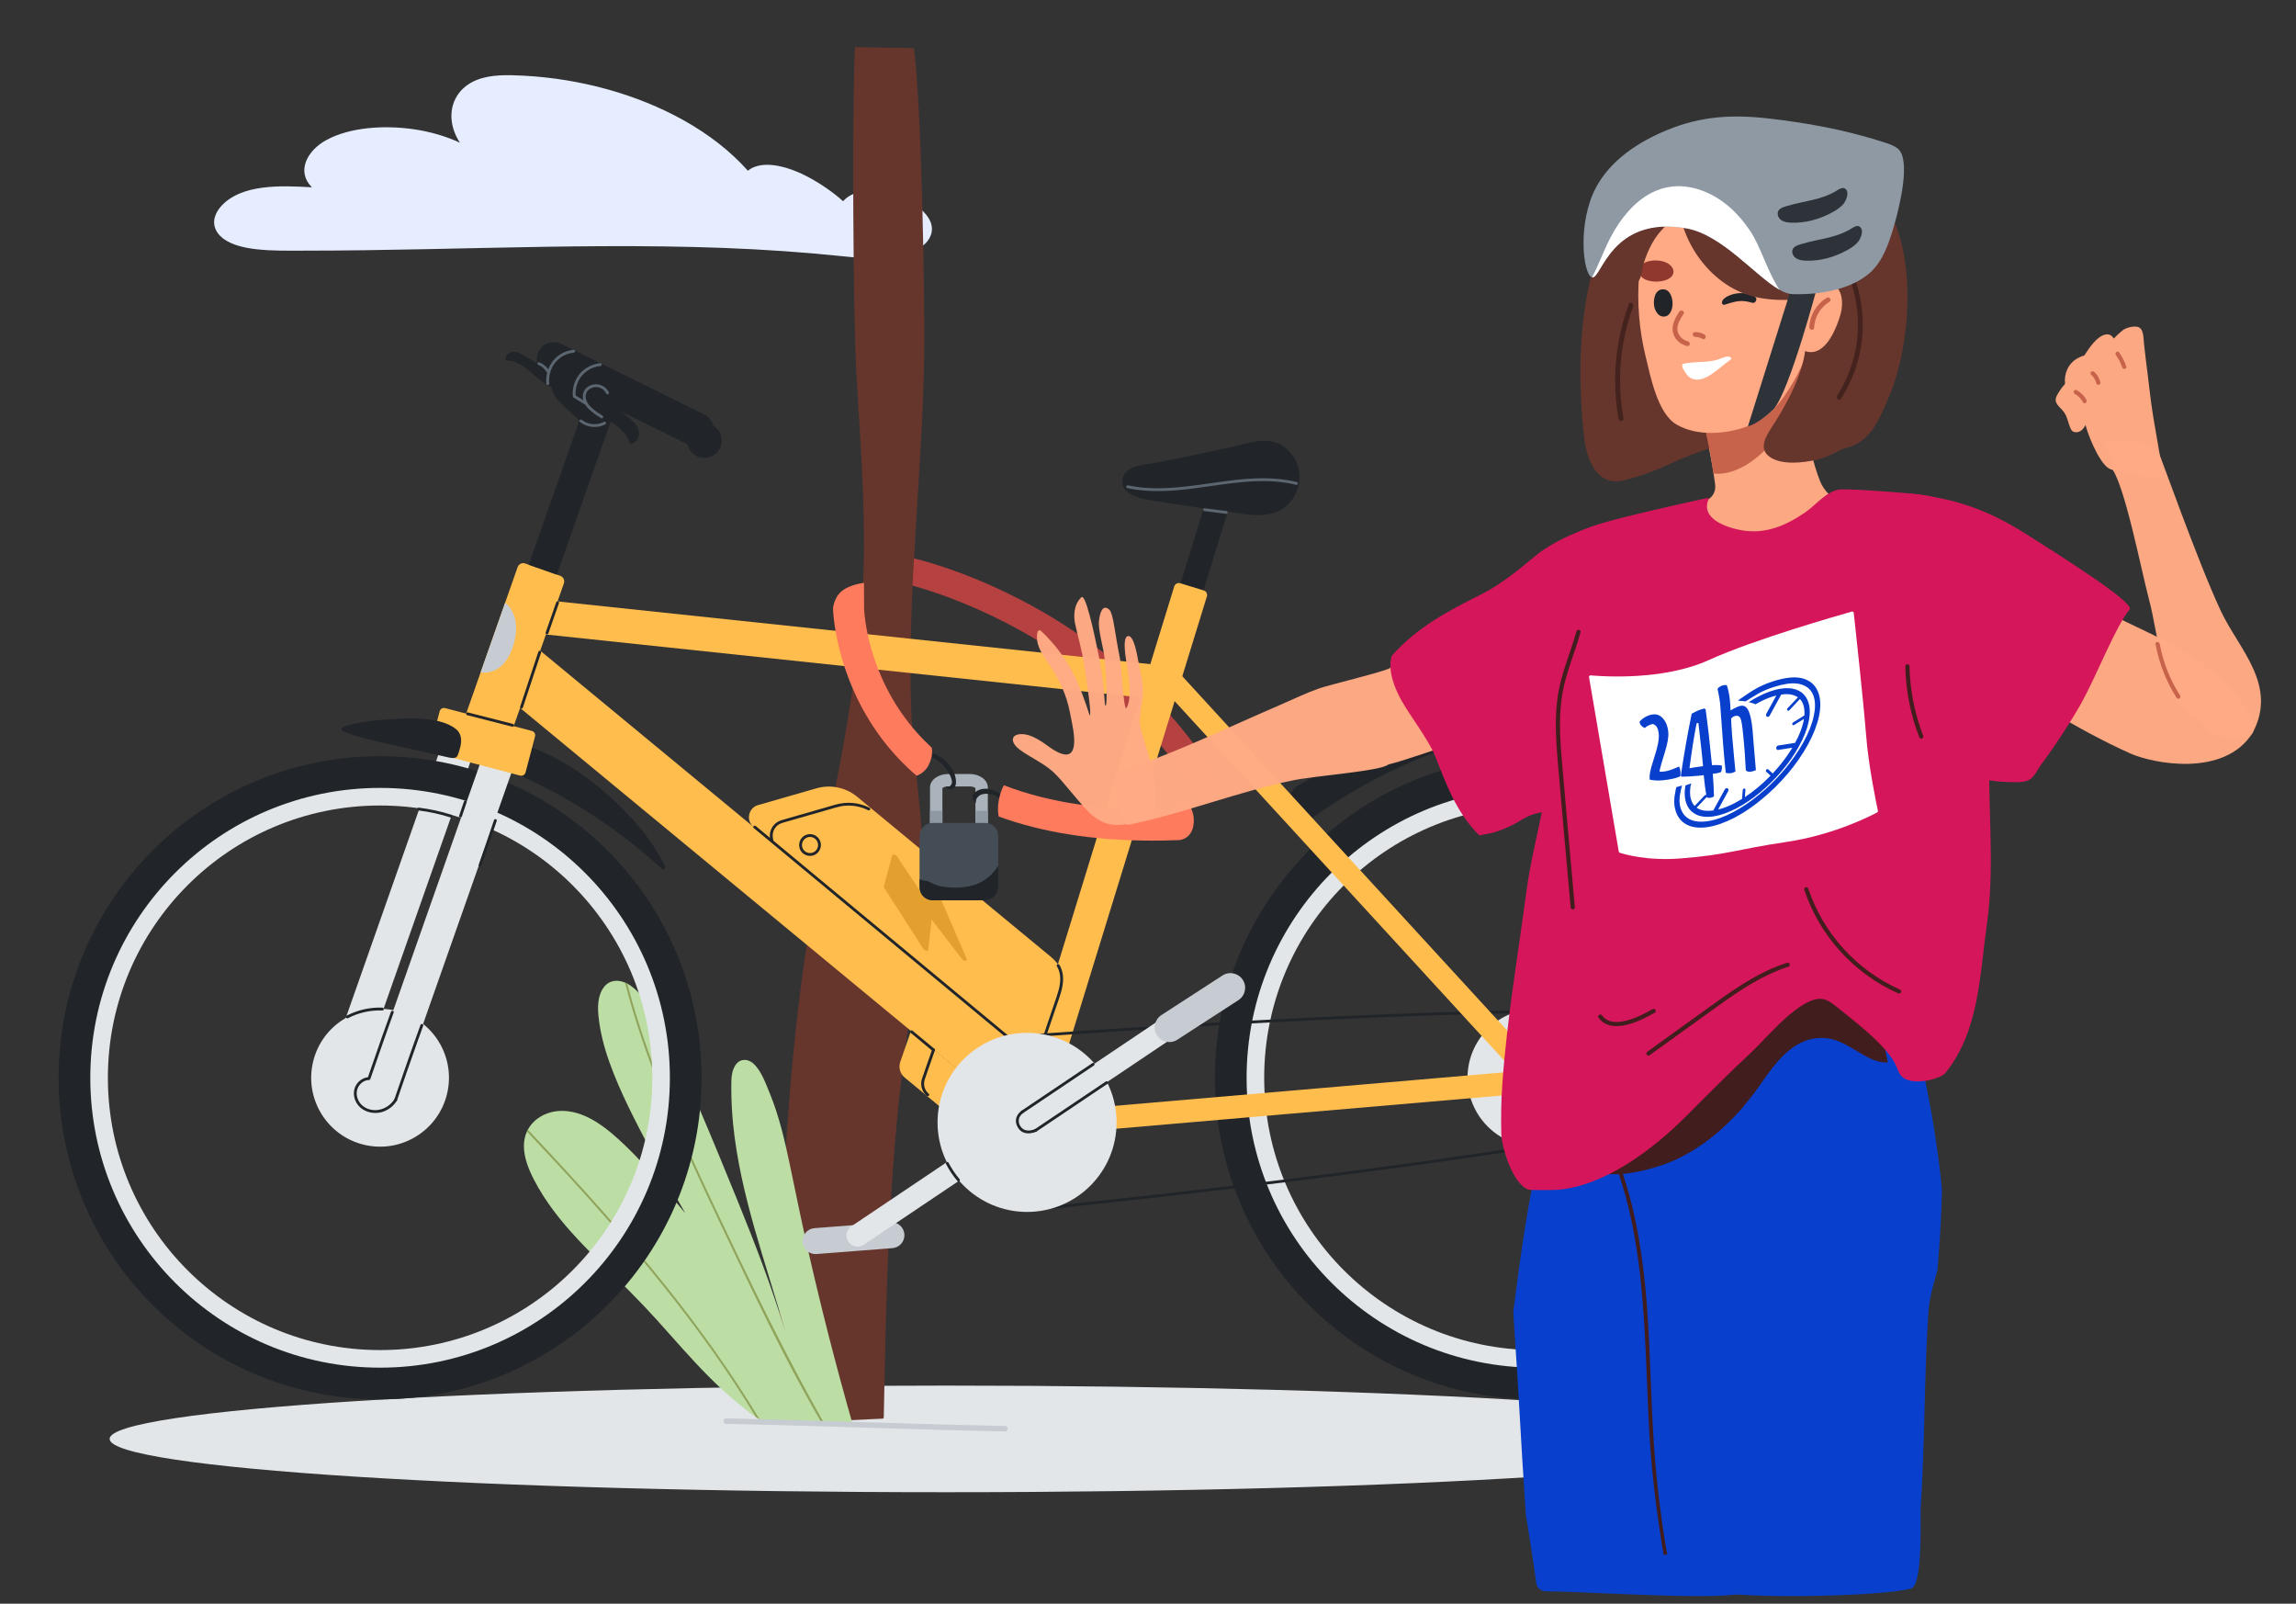<svg xmlns="http://www.w3.org/2000/svg" width="517" height="361" viewBox="0 0 517 361" fill="none"><rect x="0" y="0" width="517" height="361" fill="#333333" stroke="none"/><path d="M48.572 48.303C49.405 46.325 51.463 44.589 53.995 43.54C57.162 42.227 61.026 41.925 64.642 41.945C66.512 41.956 68.379 42.053 70.242 42.163C66.704 38.699 69.031 33.914 73.568 31.481C78.928 28.607 86.535 28.166 92.975 29.067C96.756 29.596 100.355 30.642 103.563 32.126C101.462 28.924 100.889 24.975 102.848 21.687C103.766 20.146 105.31 18.799 107.416 17.973C110.534 16.75 114.289 16.852 117.741 17.027C130.857 17.694 143.547 21.302 153.804 27.002C159.562 30.201 164.53 34.068 168.4 38.431C172.015 35.532 178.505 37.987 181.923 39.814C184.888 41.4 187.551 43.252 189.856 45.301C190.195 44.896 190.621 44.523 191.116 44.208C193.632 42.596 197.42 42.771 200.413 43.561C205.974 45.027 211.97 49.49 209.11 53.898C207.828 55.872 205.019 57.174 202.108 57.771C198.203 58.571 194.037 58.13 190.092 57.716C181.081 56.77 172.013 56.155 162.914 55.811C144.99 55.133 127.026 55.435 109.095 55.812C100.104 56.001 91.114 56.211 82.12 56.328C77.629 56.386 73.135 56.422 68.644 56.421C65.06 56.421 61.408 56.512 57.855 56.12C55.082 55.812 52.165 55.164 50.223 53.675C48.301 52.202 47.779 50.194 48.575 48.305L48.572 48.303Z" fill="#E6EDFE"></path><path d="M213.003 335.909C317.008 335.909 401.321 330.537 401.321 323.909C401.321 317.282 317.008 311.909 213.003 311.909C108.998 311.909 24.685 317.282 24.685 323.909C24.685 330.537 108.998 335.909 213.003 335.909Z" fill="#E3E6E8"></path><path d="M270.432 180.694C247.492 141.504 204.522 131.564 204.092 131.464L205.382 125.604C207.242 126.014 251.312 136.144 275.612 177.654L270.432 180.684V180.694Z" fill="#B54141"></path><path d="M192.507 10.6C191.858 24.812 192.063 70.79 192.87 84.733C193.705 99.124 194.854 113.482 194.463 128.147C194.068 142.858 191.812 157.559 189.105 172.103C186.441 186.426 183.408 200.671 181.294 215.104C179.13 229.933 177.78 244.847 176.892 259.725C176.008 274.646 175.576 289.543 175.241 304.418C175.16 308.169 175.073 311.917 175.002 315.662C174.971 317.623 175.011 319.598 176.479 320.168C177.305 320.481 178.252 320.307 179.124 320.268C180.434 320.204 181.744 320.147 183.057 320.083C185.677 319.962 188.301 319.837 190.921 319.716C193.538 319.588 196.158 319.467 198.781 319.346C198.883 319.339 199.001 319.218 199.004 319.054C199.526 291.664 200.057 264.103 203.76 236.603C205.576 223.163 208.1 209.626 207.97 196.154C207.846 183.429 205.545 171.316 205.139 158.644C204.319 132.799 207.696 106.481 208.094 80.483C208.286 67.612 207.513 23.14 205.784 10.827" fill="#66362D"></path><path d="M118.654 254.709C118.721 254.566 118.786 254.429 118.861 254.295C120.34 251.555 123.484 249.965 126.866 250.07C132.344 250.242 137.098 254.338 140.857 257.936C145.741 262.607 149.981 267.955 154.319 273.129C151.579 268.34 148.916 263.516 146.356 258.63C143.025 252.273 139.615 245.835 137.206 239.056C136.039 235.773 135.151 232.379 134.78 228.908C134.541 226.695 134.562 224.075 135.982 222.217C137.214 220.601 139.066 220.494 140.728 221.179C140.906 221.249 141.078 221.33 141.245 221.419C141.546 221.577 141.836 221.76 142.116 221.962C144.625 223.804 146.486 226.587 148.005 229.26C151.689 235.732 154.566 242.754 157.494 249.597C160.428 256.449 163.26 263.346 166.07 270.257C170.012 279.954 173.806 289.758 176.837 299.788C172.499 284.302 166.694 269.163 165.08 253.079C164.811 250.38 164.666 247.666 164.669 244.953C164.674 243.146 164.593 240.874 165.876 239.422C166.976 238.171 168.643 238.44 169.756 239.513C171.459 241.162 172.394 243.834 173.279 245.978C175.422 251.181 176.702 256.688 177.853 262.184C179.085 268.1 180.292 274.022 181.618 279.919C184.675 293.528 188.128 307.046 191.96 320.461C192 320.598 191.89 320.744 191.747 320.741C189.747 320.727 187.743 320.709 185.743 320.692C185.565 320.692 185.39 320.687 185.213 320.687C183.928 320.679 182.645 320.666 181.365 320.658L176.605 320.617C175.14 320.604 173.61 320.719 172.236 320.117C171.83 319.94 171.432 319.738 171.039 319.517C170.765 319.361 170.496 319.195 170.23 319.023C168.67 318.012 167.205 316.74 165.825 315.602C163.625 313.795 161.544 311.846 159.538 309.829C155.491 305.755 151.753 301.391 147.911 297.131C144.028 292.829 139.9 288.782 135.764 284.721C131.841 280.879 127.966 276.95 124.661 272.545C122.997 270.327 121.48 267.985 120.214 265.516C119.02 263.193 117.993 260.644 117.968 257.992C117.96 256.785 118.208 255.685 118.654 254.714V254.709Z" fill="#BCDDA4"></path><path d="M140.731 221.18C142.904 229.627 145.768 237.895 149.01 245.992C152.934 255.791 157.408 265.356 161.937 274.891C166.707 284.937 171.467 294.997 176.57 304.885C179.327 310.225 182.217 315.488 185.213 320.683C185.39 320.683 185.565 320.688 185.743 320.688C176.686 304.766 168.751 288.272 160.912 271.699C153.222 255.436 145.789 238.855 141.247 221.417C141.081 221.328 140.908 221.25 140.731 221.178V221.18Z" fill="#90A35A"></path><path d="M118.654 254.71C123.217 259.561 127.756 264.439 132.212 269.392C145.652 284.324 158.433 299.955 169.033 317.063C169.436 317.714 169.837 318.367 170.23 319.021C170.496 319.193 170.765 319.362 171.039 319.516C164.819 309.16 157.758 299.302 150.229 289.855C140.371 277.489 129.706 265.807 118.861 254.293C118.786 254.43 118.719 254.567 118.654 254.707V254.71Z" fill="#90A35A"></path><path d="M226.357 320.994C217.953 320.832 209.548 320.591 201.146 320.338C192.782 320.087 184.42 319.819 176.056 319.588C171.864 319.471 167.672 319.364 163.481 319.281C162.763 319.268 162.738 320.499 163.458 320.514C171.232 320.665 179.005 320.899 186.778 321.134C195.316 321.392 203.854 321.662 212.394 321.896C217.042 322.022 221.687 322.137 226.334 322.227C227.052 322.24 227.077 321.01 226.357 320.994Z" fill="#C6CCD2"></path><path d="M200.961 280.963L183.854 282.296C182.246 282.422 180.838 281.217 180.712 279.609C180.587 278.001 181.791 276.594 183.399 276.468L200.506 275.135C202.114 275.009 203.522 276.214 203.648 277.822C203.773 279.43 202.569 280.837 200.961 280.963Z" fill="#C6CCD2"></path><path d="M99.522 167.563L73.616 241.21L80.544 243.647L106.45 170L99.522 167.563Z" fill="#E3E6E8"></path><path d="M270.997 132.907L277.276 112.521L272.099 110.927L265.82 131.312L270.997 132.907Z" fill="#212529"></path><path d="M345.956 170.226C305.974 170.226 273.563 202.636 273.563 242.618C273.563 282.599 305.974 315.013 345.956 315.013C385.937 315.013 418.351 282.603 418.351 242.618C418.351 202.632 385.937 170.226 345.956 170.226ZM345.956 306.488C310.682 306.488 282.088 277.894 282.088 242.618C282.088 207.341 310.682 178.75 345.956 178.75C381.229 178.75 409.826 207.344 409.826 242.618C409.826 277.891 381.229 306.488 345.956 306.488Z" fill="#212529"></path><path d="M345.956 177.366C309.919 177.366 280.704 206.581 280.704 242.617C280.704 278.654 309.919 307.872 345.956 307.872C381.992 307.872 411.21 278.657 411.21 242.617C411.21 206.577 381.992 177.366 345.956 177.366ZM345.956 303.913C312.104 303.913 284.663 276.473 284.663 242.617C284.663 208.762 312.104 181.325 345.956 181.325C379.808 181.325 407.251 208.765 407.251 242.617C407.251 276.469 379.808 303.913 345.956 303.913Z" fill="#E3E6E8"></path><path d="M359.545 161.086C353.463 161.537 347.411 162.436 341.457 163.762C335.538 165.078 329.713 166.812 324.038 168.952C318.366 171.09 312.843 173.63 307.534 176.555C302.191 179.496 297.059 182.827 292.218 186.538C291.946 186.745 291.682 186.959 291.414 187.166C291.088 185.487 290.854 183.787 290.729 182.077C290.667 181.26 290.634 180.439 290.62 179.621C290.603 178.495 291.2 177.45 292.174 176.88C295.756 174.794 299.44 172.881 303.212 171.161C308.755 168.634 314.478 166.51 320.327 164.807C326.151 163.107 332.098 161.825 338.106 160.967C344.073 160.115 350.101 159.688 356.129 159.691C357.995 159.691 359.864 159.736 361.73 159.82C362.439 159.854 362.442 160.902 361.733 160.94C361.004 160.981 360.274 161.028 359.545 161.082V161.086Z" fill="#212529"></path><path d="M292.411 105.448C291.671 102.561 289.422 100 286.437 99.379C284.249 98.925 282 99.478 279.825 100.004C275.531 101.045 271.209 101.964 266.88 102.84C264.76 103.27 262.64 103.688 260.516 104.105C258.668 104.471 256.452 104.607 254.722 105.418C253.905 105.801 253.162 106.473 252.884 107.372C251.496 111.839 258.406 112.508 260.825 112.894C267.274 113.932 273.682 114.825 280.141 115.73C282.756 116.097 285.511 116.148 287.937 115.038C291.264 113.519 293.374 109.204 292.414 105.445L292.411 105.448Z" fill="#212529"></path><path d="M142.192 184.144C135.862 177.251 126.438 169.825 117.15 167.542C115.987 168.217 115.502 168.112 114.413 168.899C113.103 169.842 111.855 170.866 110.667 171.959C110.969 172.071 111.271 172.179 111.57 172.295C116.936 174.347 122.14 176.82 127.137 179.653C132.104 182.468 136.866 185.643 141.382 189.137C144.041 191.197 146.613 193.368 149.089 195.641C149.428 195.953 149.947 195.579 149.761 195.159C148.807 193.001 146.643 188.992 142.192 184.144Z" fill="#212529"></path><path d="M264.621 150.097L117.796 134.562L116.988 142.202L263.812 157.738L264.621 150.097Z" fill="#FFBD4E"></path><path d="M271.759 134.259L234.501 255.216L227.156 252.953L264.414 131.997C264.587 131.43 265.188 131.115 265.751 131.288L271.05 132.919C271.616 133.092 271.932 133.693 271.759 134.256V134.259Z" fill="#FFBD4E"></path><path d="M116.561 127.655L103.003 166.2C102.759 166.891 103.123 167.648 103.814 167.891L111.724 170.674C112.415 170.917 113.173 170.554 113.416 169.863L126.974 131.318C127.218 130.627 126.854 129.869 126.163 129.626L118.253 126.844C117.562 126.601 116.804 126.964 116.561 127.655Z" fill="#FFBD4E"></path><path d="M108.229 151.357C108.229 151.357 113.47 152.527 115.651 145.071C117.632 138.303 113.745 135.681 113.745 135.681L108.229 151.357Z" fill="#C6CCD2"></path><path d="M125.39 129.358L138.466 92.186L132.12 89.953L119.044 127.126L125.39 129.358Z" fill="#212529"></path><path d="M138.698 93.141L125.818 81.143C123.284 83.863 123.436 88.121 126.154 90.651L134.112 98.063L138.698 93.141Z" fill="#212529"></path><path d="M130.564 94.966C132.178 96.262 134.475 96.493 136.31 95.523C136.673 95.329 136.351 94.776 135.988 94.97C134.427 95.794 132.399 95.621 131.018 94.515C130.699 94.261 130.245 94.709 130.567 94.966H130.564Z" fill="#5B6671"></path><path d="M239.29 243.659L119.497 144.698L111.329 154.587L231.121 253.547L239.29 243.659Z" fill="#FFBD4E"></path><path d="M170.705 181.232L183.843 177.456C187.029 176.541 190.462 177.256 193.016 179.366L236.587 215.355C240.865 218.89 241.469 225.224 237.934 229.501L234.277 233.928C232.761 235.764 230.047 236.021 228.211 234.505L169.674 186.154C167.91 184.699 168.5 181.86 170.698 181.229L170.705 181.232Z" fill="#FFBD4E"></path><path d="M237.985 217.514C239.043 219.204 238.826 221.28 238.311 223.112C238.026 224.129 237.663 225.127 237.324 226.127C236.971 227.169 236.615 228.21 236.262 229.252C235.858 230.446 235.451 231.637 235.047 232.831C234.915 233.221 235.532 233.39 235.665 233C236.408 230.816 237.147 228.631 237.89 226.446C238.565 224.455 239.42 222.396 239.386 220.259C239.369 219.183 239.115 218.108 238.541 217.189C238.324 216.839 237.768 217.161 237.988 217.511L237.985 217.514Z" fill="#1E272E"></path><path d="M169.721 186.399C173.422 189.469 177.12 192.539 180.821 195.609C184.522 198.679 188.219 201.749 191.92 204.819C195.604 207.876 199.292 210.936 202.976 213.992C206.677 217.062 210.375 220.132 214.076 223.202C217.76 226.259 221.447 229.319 225.131 232.375C225.596 232.762 226.064 233.149 226.529 233.535C226.844 233.796 227.299 233.345 226.98 233.084C223.279 230.014 219.581 226.944 215.88 223.874C212.179 220.804 208.482 217.734 204.781 214.664C201.097 211.607 197.409 208.547 193.725 205.491C190.024 202.421 186.327 199.351 182.625 196.281C178.941 193.224 175.254 190.164 171.57 187.108C171.105 186.721 170.637 186.335 170.172 185.948C169.857 185.687 169.402 186.138 169.721 186.399Z" fill="#212529"></path><path d="M174.138 189.1C173.805 188.052 174.036 186.868 174.799 186.061C175.23 185.603 175.77 185.349 176.363 185.179C177.459 184.863 178.551 184.551 179.647 184.236C182.463 183.429 185.278 182.618 188.094 181.81C188.864 181.59 189.641 181.413 190.445 181.363C192.185 181.251 193.925 181.607 195.482 182.387C195.849 182.57 196.174 182.021 195.805 181.834C193.42 180.637 190.696 180.396 188.131 181.132C187.073 181.434 186.014 181.739 184.959 182.044C183.25 182.536 181.54 183.028 179.83 183.517C178.636 183.859 177.439 184.202 176.245 184.548C175.661 184.714 175.118 184.941 174.647 185.332C173.755 186.064 173.266 187.255 173.351 188.402C173.375 188.697 173.429 188.992 173.517 189.273C173.643 189.664 174.26 189.497 174.135 189.104L174.138 189.1Z" fill="#212529"></path><path d="M202.718 239.024L205.147 232.043L222.998 246.786L217.248 253.747L203.712 242.566C202.674 241.708 202.277 240.293 202.722 239.021L202.718 239.024Z" fill="#FFBD4E"></path><path d="M209.14 246.226C208.194 245.422 207.834 244.17 208.231 242.993C208.346 242.65 208.468 242.311 208.587 241.969C209.093 240.517 209.598 239.065 210.103 237.613C210.239 237.219 210.378 236.826 210.514 236.432C210.65 236.042 210.032 235.876 209.896 236.263C209.137 238.451 208.353 240.629 207.613 242.823C207.152 244.201 207.58 245.741 208.689 246.68C209.001 246.945 209.455 246.494 209.14 246.229V246.226Z" fill="#212529"></path><path d="M100.678 246.174C102.646 237.837 97.483 229.484 89.146 227.516C80.809 225.549 72.456 230.712 70.489 239.049C68.521 247.385 73.684 255.739 82.021 257.706C90.357 259.674 98.711 254.511 100.678 246.174Z" fill="#E3E6E8"></path><path d="M85.585 170.226C45.603 170.226 13.193 202.636 13.193 242.618C13.193 282.599 45.603 315.013 85.585 315.013C125.567 315.013 157.98 282.603 157.98 242.618C157.98 202.632 125.567 170.226 85.585 170.226ZM85.585 306.488C50.312 306.488 21.718 277.894 21.718 242.618C21.718 207.341 50.312 178.75 85.585 178.75C120.858 178.75 149.455 207.344 149.455 242.618C149.455 277.891 120.858 306.488 85.585 306.488Z" fill="#212529"></path><path d="M85.585 177.366C49.548 177.366 20.334 206.581 20.334 242.617C20.334 278.654 49.548 307.872 85.585 307.872C121.621 307.872 150.839 278.657 150.839 242.617C150.839 206.577 121.621 177.366 85.585 177.366ZM85.585 303.913C51.733 303.913 24.292 276.473 24.292 242.617C24.292 208.762 51.733 181.325 85.585 181.325C119.437 181.325 146.881 208.765 146.881 242.617C146.881 276.469 119.437 303.913 85.585 303.913Z" fill="#E3E6E8"></path><path d="M108.528 170.677L82.621 244.324L89.55 246.761L115.456 173.114L108.528 170.677Z" fill="#E3E6E8"></path><path d="M99.002 160.113L96.867 168.222C96.726 168.759 97.046 169.308 97.583 169.449L117.115 174.591C117.651 174.733 118.2 174.412 118.342 173.876L120.477 165.767C120.618 165.23 120.298 164.681 119.761 164.54L100.229 159.397C99.693 159.256 99.144 159.577 99.002 160.113Z" fill="#FFBD4E"></path><path d="M232.493 272.561C239.745 271.808 246.995 271.034 254.241 270.234C261.873 269.393 269.503 268.521 277.129 267.618C284.89 266.699 292.649 265.749 300.403 264.752C308.009 263.775 315.608 262.761 323.203 261.689C330.483 260.661 337.756 259.585 345.016 258.435C345.877 258.3 346.743 258.161 347.604 258.022C348.011 257.957 347.838 257.34 347.435 257.404C340.27 258.558 333.092 259.636 325.91 260.664C318.305 261.753 310.692 262.781 303.073 263.768C295.322 264.772 287.564 265.732 279.802 266.658C272.183 267.567 264.56 268.443 256.931 269.291C249.658 270.098 242.378 270.882 235.101 271.642C234.233 271.733 233.364 271.821 232.493 271.913C232.086 271.954 232.082 272.595 232.493 272.554V272.561Z" fill="#212529"></path><path d="M230.02 233.63C237.289 233.114 244.562 232.619 251.839 232.151C259.465 231.659 267.094 231.198 274.724 230.767C282.526 230.326 290.332 229.919 298.137 229.556C305.801 229.2 313.467 228.881 321.134 228.619C328.482 228.368 335.829 228.168 343.177 228.046C344.059 228.033 344.941 228.019 345.82 228.005C346.23 227.999 346.234 227.358 345.82 227.364C338.533 227.469 331.246 227.653 323.96 227.887C316.324 228.134 308.687 228.436 301.055 228.782C293.249 229.135 285.443 229.532 277.641 229.966C269.981 230.39 262.321 230.848 254.661 231.333C247.324 231.798 239.99 232.29 232.655 232.806C231.777 232.867 230.898 232.931 230.016 232.992C229.609 233.023 229.606 233.66 230.016 233.633L230.02 233.63Z" fill="#212529"></path><path d="M356.923 253.582C362.98 247.525 362.98 237.705 356.923 231.648C350.866 225.591 341.046 225.591 334.989 231.648C328.932 237.705 328.932 247.525 334.989 253.582C341.046 259.639 350.866 259.639 356.923 253.582Z" fill="#E3E6E8"></path><path d="M346.454 245.895L230.396 255.885C228.978 256.007 227.73 254.956 227.608 253.538C227.486 252.12 228.537 250.871 229.955 250.749L346.013 240.759C347.431 240.637 348.68 241.688 348.802 243.106C348.924 244.524 347.872 245.773 346.454 245.895Z" fill="#FFBD4E"></path><path d="M231.02 252.658C230.25 251.508 228.693 251.203 227.543 251.976L191.724 276.035C190.577 276.805 190.268 278.362 191.042 279.512C191.812 280.662 193.369 280.967 194.519 280.193L230.338 256.135C231.488 255.365 231.794 253.808 231.02 252.658Z" fill="#E3E6E8"></path><path d="M231.268 272.815C242.401 272.815 251.425 263.791 251.425 252.658C251.425 241.526 242.401 232.501 231.268 232.501C220.136 232.501 211.111 241.526 211.111 252.658C211.111 263.791 220.136 272.815 231.268 272.815Z" fill="#E3E6E8"></path><path d="M213.031 262.048C213.747 263.412 214.612 264.694 215.602 265.872C215.714 266.004 215.942 265.987 216.054 265.872C216.186 265.739 216.165 265.553 216.054 265.42C215.097 264.284 214.269 263.042 213.581 261.726C213.391 261.36 212.838 261.685 213.028 262.048H213.031Z" fill="#212529"></path><path d="M184.213 190.219C184.203 190.969 183.742 191.664 183.026 191.922C182.3 192.183 181.472 191.96 180.984 191.359C180.509 190.776 180.458 189.931 180.841 189.286C181.221 188.649 181.988 188.289 182.721 188.432C183.582 188.598 184.2 189.344 184.21 190.219C184.217 190.63 184.854 190.633 184.851 190.219C184.837 189.195 184.206 188.282 183.246 187.919C182.293 187.556 181.157 187.862 180.512 188.652C179.861 189.446 179.756 190.589 180.285 191.478C180.814 192.367 181.849 192.814 182.86 192.631C184.013 192.424 184.834 191.373 184.847 190.223C184.854 189.809 184.213 189.809 184.206 190.223L184.213 190.219Z" fill="#212529"></path><path d="M104.005 183.793C104.372 182.725 104.731 181.656 105.087 180.584C105.216 180.191 104.599 180.024 104.47 180.415C104.117 181.487 103.754 182.555 103.388 183.624C103.255 184.014 103.873 184.183 104.005 183.793Z" fill="#212529"></path><path d="M108.408 194.839C109.562 191.487 110.742 188.146 111.855 184.78C111.984 184.387 111.367 184.221 111.238 184.611C110.125 187.976 108.944 191.317 107.791 194.669C107.655 195.059 108.276 195.229 108.408 194.839Z" fill="#212529"></path><path d="M271.219 115.051C272.858 115.255 274.493 115.462 276.131 115.665C276.304 115.686 276.45 115.503 276.45 115.347C276.45 115.157 276.301 115.048 276.131 115.028C274.493 114.824 272.858 114.617 271.219 114.414C271.046 114.393 270.9 114.576 270.9 114.733C270.9 114.923 271.05 115.031 271.219 115.051Z" fill="#5B6671"></path><path d="M253.823 109.869C258.708 110.924 263.732 110.584 268.648 109.96C273.621 109.329 278.577 108.4 283.601 108.301C286.373 108.247 289.148 108.464 291.841 109.132C292.241 109.231 292.411 108.613 292.011 108.515C287.177 107.314 282.156 107.562 277.254 108.152C272.268 108.752 267.311 109.702 262.284 109.885C259.506 109.987 256.717 109.841 253.993 109.251C253.593 109.163 253.42 109.78 253.823 109.869Z" fill="#5B6671"></path><path d="M88.031 227.756C86.592 231.684 85.225 235.636 83.858 239.588C83.499 240.63 83.139 241.675 82.779 242.716C82.644 243.106 83.264 243.276 83.397 242.886C84.767 238.906 86.141 234.931 87.552 230.968C87.915 229.954 88.278 228.94 88.648 227.925C88.791 227.539 88.17 227.369 88.031 227.756Z" fill="#212529"></path><path d="M94.683 230.72C93.075 235.106 91.545 239.523 90.019 243.94C89.605 245.134 89.194 246.328 88.784 247.522C88.648 247.912 89.269 248.082 89.401 247.692C90.931 243.244 92.465 238.8 94.045 234.37C94.459 233.21 94.876 232.046 95.3 230.889C95.443 230.503 94.822 230.333 94.683 230.72Z" fill="#212529"></path><path d="M82.936 242.481C81.772 242.59 80.744 243.285 80.164 244.296C79.546 245.365 79.55 246.66 80.032 247.78C81.046 250.138 83.912 251.053 86.25 250.249C87.542 249.805 88.648 248.926 89.367 247.766C89.584 247.413 89.031 247.095 88.814 247.444C87.719 249.211 85.568 250.243 83.505 249.798C82.44 249.571 81.463 248.971 80.883 248.034C80.334 247.152 80.137 246.04 80.507 245.052C80.883 244.042 81.847 243.224 82.936 243.122C83.343 243.085 83.346 242.444 82.936 242.481Z" fill="#212529"></path><path d="M78.356 229.201C80.737 227.956 83.417 227.362 86.104 227.467C86.514 227.484 86.514 226.843 86.104 226.826C83.309 226.714 80.513 227.352 78.034 228.648C77.667 228.838 77.993 229.391 78.356 229.201Z" fill="#212529"></path><path d="M94.327 182.451C96.749 182.749 99.137 183.278 101.461 184.018C101.854 184.143 102.024 183.526 101.631 183.401C99.249 182.644 96.807 182.115 94.327 181.81C93.92 181.759 93.923 182.4 94.327 182.451Z" fill="#212529"></path><path d="M344.548 245.106L259.499 152.388L263.23 148.965L348.279 241.684C349.226 242.715 349.155 244.316 348.127 245.259C347.095 246.206 345.494 246.134 344.551 245.106H344.548Z" fill="#FFBD4E"></path><path d="M123.484 142.574C124.274 140.304 125.068 138.035 125.858 135.765C125.994 135.375 125.377 135.209 125.241 135.596C124.451 137.865 123.657 140.135 122.866 142.404C122.731 142.794 123.348 142.96 123.484 142.574Z" fill="#212529"></path><path d="M117.734 159.281C119.104 155.146 120.478 151.01 121.849 146.875C121.978 146.482 121.36 146.315 121.231 146.706C119.861 150.841 118.487 154.976 117.116 159.111C116.988 159.505 117.605 159.671 117.734 159.281Z" fill="#212529"></path><path d="M105.199 160.991C108.585 161.856 111.967 162.721 115.352 163.583C115.753 163.684 115.922 163.067 115.522 162.965C112.137 162.1 108.754 161.235 105.369 160.374C104.969 160.272 104.799 160.889 105.199 160.991Z" fill="#212529"></path><path d="M102.648 164.104C98.656 160.895 90.148 161.73 85.31 162.093C82.858 162.276 76.846 163.195 76.884 164.159C76.921 165.153 85.151 166.957 85.775 167.097C87.054 167.381 88.333 167.663 89.612 167.948L101.04 170.513C103.062 170.96 103.011 170.217 103.445 168.871C104.059 166.978 104.063 165.241 102.652 164.104H102.648Z" fill="#212529"></path><path d="M271.247 225.808C270.476 224.658 268.919 224.353 267.769 225.127L231.95 249.185C230.803 249.955 230.495 251.512 231.268 252.662C232.038 253.809 233.595 254.117 234.745 253.344L270.565 229.286C271.711 228.516 272.02 226.958 271.247 225.808Z" fill="#E3E6E8"></path><path d="M278.869 225.133L265.106 234.048C263.577 235.039 261.531 234.601 260.537 233.071C259.546 231.541 259.984 229.496 261.514 228.502L275.277 219.587C276.807 218.596 278.852 219.034 279.846 220.564C280.837 222.094 280.399 224.139 278.869 225.133Z" fill="#C6CCD2"></path><path d="M249.01 243.448C244.868 246.23 240.729 249.012 236.587 251.794C235.413 252.584 234.236 253.371 233.063 254.161C232.723 254.389 233.042 254.945 233.385 254.714C237.527 251.933 241.666 249.151 245.808 246.369C246.981 245.579 248.158 244.792 249.332 244.001C249.671 243.774 249.353 243.218 249.01 243.448Z" fill="#212529"></path><path d="M246.004 239.296C241.862 242.078 237.723 244.86 233.581 247.641C232.408 248.432 231.23 249.219 230.057 250.009C229.718 250.236 230.036 250.793 230.379 250.562C234.521 247.78 238.66 244.999 242.802 242.217C243.975 241.427 245.153 240.639 246.326 239.849C246.666 239.622 246.347 239.065 246.004 239.296Z" fill="#212529"></path><path d="M230.057 250.005C229.053 250.728 228.466 251.915 228.89 253.143C229.131 253.842 229.589 254.504 230.267 254.839C230.79 255.097 231.383 255.172 231.96 255.111C232.449 255.057 232.944 254.938 233.385 254.71C233.751 254.521 233.429 253.968 233.063 254.158C232.92 254.232 232.896 254.239 232.713 254.3C232.527 254.361 232.337 254.409 232.147 254.443C231.712 254.521 231.251 254.514 230.827 254.378C229.755 254.035 229.094 252.641 229.521 251.6C229.616 251.372 229.758 251.159 229.921 250.976C230.064 250.816 230.24 250.66 230.379 250.558C230.522 250.457 230.586 250.28 230.495 250.121C230.417 249.982 230.196 249.904 230.057 250.005Z" fill="#212529"></path><path d="M205.039 232.477C206.687 233.841 208.329 235.211 209.978 236.572C210.293 236.833 210.748 236.382 210.429 236.12C208.78 234.757 207.138 233.386 205.49 232.026C205.174 231.765 204.72 232.216 205.039 232.477Z" fill="#212529"></path><path d="M199.038 199.487L200.907 192.577C201.012 192.187 201.687 192.333 202.009 192.815L208.149 202.005L208.797 197.696C208.872 197.204 209.73 197.449 209.981 198.029L217.634 215.757C217.912 216.398 217.081 216.51 216.61 215.893L209.774 206.995L209.025 213.769C208.974 214.224 208.238 214.091 207.902 213.572L199.139 199.932C199.038 199.776 199 199.616 199.034 199.491L199.038 199.487Z" fill="#E3A02F"></path><path d="M155.148 100.177L123.019 84.301C121.116 83.361 120.336 81.058 121.275 79.154C122.215 77.251 124.518 76.471 126.422 77.411L158.55 93.287C160.453 94.227 161.234 96.53 160.294 98.433C159.354 100.336 157.051 101.116 155.148 100.177Z" fill="#212529"></path><path d="M125.573 83.436C125.319 82.913 124.898 82.476 124.359 82.245C123.809 82.011 123.192 81.967 122.605 82.058C122.286 82.109 121.981 82.194 121.679 82.303C120.61 81.563 119.511 80.868 118.382 80.22C117.296 79.596 115.824 78.68 114.596 79.487C114.07 79.833 113.717 80.43 113.877 81.064C113.894 81.132 113.968 81.173 114.033 81.173C115.8 81.112 117.388 82.055 118.728 83.117C120.075 84.182 121.262 85.437 122.717 86.367C123.524 86.882 124.41 87.279 125.356 87.442C125.441 87.456 125.519 87.408 125.54 87.323C125.858 86.055 126.171 84.674 125.567 83.436H125.573Z" fill="#212529"></path><path d="M127.538 87.506C127.436 87.577 127.412 87.709 127.477 87.814C128.192 89.002 129.193 89.982 130.309 90.796C132.317 92.262 134.631 93.201 136.771 94.453C138.905 95.698 141.002 97.333 141.85 99.745C141.88 99.833 141.979 99.911 142.077 99.898C143.013 99.779 143.634 98.989 143.821 98.103C144.262 96.031 142.253 94.535 140.849 93.401C139.387 92.224 137.874 91.115 136.317 90.067C136.303 89.609 136.259 89.151 136.157 88.696C135.974 87.859 135.591 87.055 134.987 86.437C134.393 85.833 133.586 85.497 132.752 85.43C130.77 85.267 129.081 86.413 127.541 87.509L127.538 87.506Z" fill="#212529"></path><path d="M123.66 86.367C123.504 84.674 123.972 82.91 125.058 81.587C126.079 80.346 127.578 79.528 129.183 79.386C129.59 79.348 129.593 78.71 129.183 78.745C127.416 78.9 125.736 79.755 124.603 81.133C123.409 82.585 122.846 84.498 123.016 86.367C123.053 86.774 123.694 86.778 123.657 86.367H123.66Z" fill="#5B6671"></path><path d="M129.624 89.118C129.481 87.462 129.99 85.766 131.086 84.504C132.12 83.314 133.61 82.543 135.184 82.398C135.591 82.36 135.594 81.719 135.184 81.756C133.447 81.916 131.785 82.727 130.635 84.05C129.43 85.434 128.827 87.289 128.986 89.114C129.02 89.522 129.661 89.525 129.627 89.114L129.624 89.118Z" fill="#5B6671"></path><path d="M135.673 93.568C134.862 93.073 134.071 92.534 133.352 91.909C132.752 91.387 132.243 90.814 132.005 90.037C131.765 89.25 131.846 88.408 132.457 87.818C132.962 87.33 133.698 87.085 134.397 87.133C135.32 87.197 136.134 87.801 136.541 88.619C136.724 88.989 137.277 88.663 137.094 88.296C136.239 86.577 133.99 85.956 132.396 87.052C131.612 87.591 131.181 88.436 131.239 89.392C131.3 90.366 131.761 91.258 132.443 91.943C133.295 92.798 134.319 93.5 135.347 94.128C135.7 94.342 136.022 93.789 135.669 93.575L135.673 93.568Z" fill="#5B6671"></path><path d="M121.262 82.171C121.289 82.181 121.319 82.194 121.347 82.204C121.306 82.188 121.353 82.204 121.37 82.215C121.418 82.235 121.465 82.259 121.509 82.279C121.608 82.326 121.703 82.377 121.794 82.435C121.886 82.489 121.978 82.55 122.066 82.615C122.086 82.629 122.106 82.645 122.127 82.662C122.171 82.696 122.123 82.659 122.147 82.679C122.191 82.713 122.235 82.751 122.279 82.788C122.439 82.927 122.588 83.076 122.724 83.239C122.741 83.259 122.758 83.28 122.771 83.3C122.836 83.378 122.737 83.253 122.798 83.334C122.829 83.375 122.86 83.415 122.89 83.46C122.955 83.555 123.016 83.65 123.07 83.748C123.151 83.894 123.365 83.955 123.507 83.863C123.653 83.768 123.711 83.582 123.623 83.426C123.134 82.567 122.354 81.913 121.435 81.556C121.279 81.495 121.075 81.624 121.041 81.78C121.001 81.964 121.099 82.109 121.265 82.174L121.262 82.171Z" fill="#5B6671"></path><path d="M129.169 89.504C130.014 90.023 130.859 90.545 131.703 91.064C132.056 91.281 132.378 90.728 132.026 90.511C131.181 89.992 130.336 89.47 129.492 88.951C129.139 88.734 128.817 89.287 129.169 89.504Z" fill="#5B6671"></path><path d="M161.376 101.937C162.903 100.409 162.903 97.933 161.376 96.405C159.848 94.878 157.372 94.878 155.844 96.405C154.317 97.933 154.317 100.409 155.844 101.937C157.372 103.464 159.848 103.464 161.376 101.937Z" fill="#212529"></path><path d="M212.203 187.823V177.413C212.353 177.273 212.773 177.033 213.443 177.033H218.403C219.073 177.033 219.493 177.273 219.643 177.413V187.823H222.433V177.263C222.433 175.593 220.633 174.243 218.403 174.243H213.443C211.213 174.243 209.413 175.593 209.413 177.263V187.823H212.203Z" fill="#AAB3BB"></path><path d="M212.203 182.513H209.413V187.823H212.203V182.513Z" fill="#8E99A4"></path><path d="M222.433 182.513H219.643V187.823H222.433V182.513Z" fill="#8E99A4"></path><path d="M221.833 185.253H210.013C208.384 185.253 207.063 186.574 207.063 188.203V199.713C207.063 201.342 208.384 202.663 210.013 202.663H221.833C223.462 202.663 224.783 201.342 224.783 199.713V188.203C224.783 186.574 223.462 185.253 221.833 185.253Z" fill="#444C55"></path><path d="M219.013 199.313C216.743 199.933 214.453 199.923 212.143 199.583C211.183 199.443 210.273 198.993 209.413 198.593C209.373 198.573 208.913 198.383 208.743 198.303C208.143 198.303 207.573 198.143 207.063 197.873V199.713C207.063 201.343 208.383 202.663 210.013 202.663H221.833C223.463 202.663 224.783 201.343 224.783 199.713V194.873C223.503 196.983 221.473 198.643 219.013 199.313Z" fill="#212529"></path><path d="M212.963 172.963C213.473 173.653 214.903 175.833 214.133 176.693C214.043 176.913 213.813 177.063 213.573 177.073C213.453 177.073 213.343 177.073 213.223 177.093C213.193 177.093 213.183 177.093 213.153 177.083C213.133 177.083 213.113 177.103 213.093 177.113C213.053 177.133 213.013 177.163 212.993 177.203C212.983 177.213 212.963 177.233 212.953 177.243C213.223 177.483 213.483 177.683 213.933 177.673C214.193 177.673 214.433 177.613 214.673 177.543C215.393 176.933 215.383 175.853 215.063 174.633C214.443 172.233 211.823 169.933 209.483 169.383C208.853 169.233 208.593 170.203 209.213 170.343C210.753 170.703 212.023 171.693 212.953 172.963H212.963Z" fill="#212529"></path><path d="M227.733 181.133C227.133 180.343 226.453 179.613 225.683 179.023C225.603 178.943 225.523 178.863 225.433 178.793C224.603 178.203 223.783 177.843 222.783 177.643C221.263 177.343 220.133 177.753 219.123 178.733C218.743 179.373 219.163 180.213 219.703 180.743C219.703 180.743 219.713 180.723 219.723 180.723C219.723 180.373 219.763 180.043 219.963 179.683C220.003 179.603 220.063 179.543 220.123 179.493C220.663 178.683 221.983 178.583 222.943 178.753C223.563 178.863 224.133 179.123 224.653 179.453C225.583 180.133 226.113 181.183 227.063 181.813C227.463 182.083 228.053 181.533 227.743 181.133H227.733Z" fill="#212529"></path><path d="M204.383 172.813C205.033 173.433 205.713 174.033 206.403 174.623C206.403 174.623 206.423 174.623 206.433 174.623C207.573 174.173 208.523 173.353 209.093 172.253C209.643 171.193 209.963 169.983 209.873 168.783C209.853 168.563 209.813 168.393 209.763 168.243C209.613 168.103 209.453 167.973 209.303 167.833C195.063 154.393 194.573 137.113 194.573 136.943L194.543 131.213C194.543 131.213 191.393 131.543 189.543 133.063C187.693 134.583 187.573 137.043 187.573 137.043C187.573 137.043 188.033 157.293 204.383 172.813Z" fill="#FF7B5E"></path><path d="M266.063 179.483C266.063 179.483 264.193 181.433 263.523 182.173C248.903 182.583 236.383 180.763 226.063 176.773C225.363 177.913 225.013 179.453 224.843 180.503C224.693 181.443 224.683 182.363 224.793 183.313C224.793 183.373 224.833 183.563 224.883 183.803C234.763 187.403 246.313 189.233 259.493 189.233C261.423 189.233 263.383 189.193 265.373 189.113C265.373 189.113 268.493 189.133 268.793 185.223C269.093 181.303 266.073 179.483 266.073 179.483H266.063Z" fill="#FF7B5E"></path><path d="M420.907 118.487C420.914 118.336 420.885 118.198 420.83 118.081C421.015 117.747 420.991 117.33 420.573 117.069C416.886 114.748 411.55 112.605 409.836 108.32C408.189 104.202 407.316 99.647 406.635 95.273C405.298 86.605 405.183 77.807 405.081 69.052C405.077 68.473 404.616 68.271 404.173 68.356C403.923 68.227 403.622 68.236 403.341 68.499C399.294 72.31 395.36 76.239 391.574 80.321C388.227 83.932 384.555 87.555 382.968 92.344C382.85 92.697 382.956 93.008 383.154 93.225C383.049 93.422 383.008 93.662 383.08 93.922C384.495 98.905 385.562 103.986 386.211 109.137C386.383 110.513 385.71 111.86 384.512 112.495C382.276 113.685 379.29 114.165 377.32 115.26C374.408 116.881 373.115 119.745 372.433 122.901C370.628 131.207 369.763 140.702 370.4 149.19C370.618 152.071 370.986 156.365 373.525 158.247C375.912 160.017 379.081 159.075 381.243 157.403C384.702 154.717 387.515 150.988 390.66 147.943C393.943 144.762 397.323 141.681 400.728 138.632C404.659 135.111 408.62 131.622 412.515 128.062C414.33 126.399 416.136 124.718 417.909 123.016C419.303 121.675 420.832 120.556 420.905 118.504L420.907 118.487Z" fill="#FFAA85" fill-opacity="0.98"></path><path d="M385.7 124.489L380.301 123.173C379.607 123.006 379.313 124.073 380.007 124.245C381.806 124.684 383.606 125.122 385.405 125.561C386.1 125.728 386.394 124.661 385.7 124.489Z" fill="#D47D5D"></path><path d="M400.835 121.602C397.819 122.157 394.953 123.129 392.215 124.506C391.576 124.829 392.137 125.784 392.776 125.467C395.436 124.134 398.208 123.212 401.129 122.679C401.829 122.551 401.534 121.479 400.835 121.607V121.602Z" fill="#D47D5D"></path><path d="M428.403 55.795C427.083 49.88 424.379 44.161 419.446 40.355C410.594 33.517 398.806 30.535 387.97 33.127C377.588 35.609 369.487 40.456 363.489 49.048C361.537 51.847 360.842 54.762 359.51 57.9C355.205 71.009 355.333 86.369 356.751 98.78C357.291 103.541 359.679 109.573 365.596 108.133C373.857 106.121 375.83 103.965 383.806 101.321C389.497 99.437 395.734 96.799 401.318 98.748C405.457 100.192 409.785 101.992 414.265 101.18C420.926 99.971 422.648 95.557 425.18 89.724C429.329 80.156 430.711 66.144 428.403 55.795Z" fill="#66362D"></path><path d="M383.601 95.224C384.542 98.984 385.283 102.778 385.817 106.613C387.197 106.74 388.61 106.596 390.013 106.128C395.729 104.233 399.983 98.931 403.178 94.141C405.01 91.398 406.706 88.46 408.097 85.398C408.001 80.302 408.119 75.198 408.248 70.108C408.266 69.5 407.779 69.266 407.299 69.335C407.035 69.187 406.711 69.183 406.398 69.446C401.894 73.263 397.505 77.209 393.27 81.323C389.526 84.962 385.433 88.599 383.536 93.559C383.395 93.925 383.497 94.256 383.702 94.494C383.581 94.696 383.528 94.947 383.595 95.223L383.601 95.224Z" fill="#C7634A"></path><path d="M415.945 46.459C410.183 32.813 391.775 32.441 380.852 39.79C378.719 41.225 376.782 43.006 375.164 44.989C367.803 54.013 367.892 69.331 370.522 80.115C371.638 84.698 373.221 93.028 377.472 95.539C382.257 98.365 388.901 97.648 393.277 96.036C398.355 94.162 401.111 90.561 403.878 85.874C406.238 81.873 407.788 77.443 408.848 72.916C411.942 70.097 414.752 66.97 416.276 63.052C418.319 57.799 418.146 51.661 415.949 46.466L415.945 46.459Z" fill="#FFAA85"></path><path d="M395.293 66.911C393.212 65.312 389.339 65.963 388.038 67.413C387.513 68 387.723 68.794 388.393 68.579C391.251 67.663 392.201 67.499 394.657 68.175C395.247 68.336 395.798 67.307 395.292 66.917L395.293 66.911Z" fill="#212529"></path><path d="M396.922 58.161C396.408 57.821 395.701 57.584 394.82 57.514C392.673 57.348 387.41 58.924 388.634 61.27C389.826 63.564 394.047 62.721 395.956 62.083C398.317 61.294 398.544 59.233 396.916 58.166L396.922 58.161Z" fill="#66362D"></path><path d="M374.739 58.925C373.51 58.537 372.184 58.528 370.951 58.883C369.509 59.295 368.547 60.824 369.549 62.2C370.768 63.867 375.575 63.786 376.604 61.949C377.403 60.521 375.945 59.308 374.734 58.923L374.739 58.925Z" fill="#91382E"></path><path d="M425.421 74.625C425.273 67.749 423.509 61.037 420.531 54.89C421.042 51.218 420.716 47.454 419.258 43.998C415.021 33.923 404.087 32.575 394.455 32.832C394.16 32.842 393.646 33.169 393.206 33.537C388.583 33.312 384.935 35.49 382.466 38.794C381.208 38.959 379.755 39.816 378.926 40.242C378.041 40.694 377.18 41.208 376.372 41.782C368.441 47.449 365.441 56.793 365.396 66.038C365.391 66.698 366.314 66.612 366.467 66.069C366.997 64.167 368.155 64.404 369.067 63.087C369.731 62.129 369.781 60.352 370.136 59.239C370.636 57.663 371.251 56.124 372.068 54.687C372.902 53.218 373.954 51.855 375.234 50.749C375.858 50.208 377.908 48.376 378.695 49.294C378.893 49.523 378.843 50.425 378.918 50.739C379.056 51.336 379.309 51.928 379.527 52.497C380.005 53.717 380.587 54.903 381.253 56.032C383.908 60.537 387.994 64.35 392.927 66.156C395.651 67.154 398.55 67.508 401.436 67.518C402.954 67.524 404.465 67.43 405.978 67.29C406.434 67.248 410.386 66.546 410.497 66.744C410.711 67.127 409.43 69.427 409.622 69.835C411.069 72.901 408.627 74.848 406.348 76.428C405.913 76.733 406.169 77.309 406.574 77.398C406.518 83.354 402.224 91.18 399.109 95.933C397.612 98.22 395.746 101.177 398.751 103.021C401.48 104.692 405.84 104.167 408.769 103.57C412.363 102.838 417.497 99.739 420.272 97.272C425.54 92.584 425.569 81.229 425.423 74.614L425.421 74.625Z" fill="#66362D"></path><path d="M380.045 76.819C378.775 76.501 377.762 75.442 377.71 74.117C377.654 72.844 378.459 71.661 379.109 70.637C379.488 70.044 378.475 69.594 378.109 70.177C377.183 71.637 376.224 73.323 376.778 75.106C377.222 76.553 378.425 77.527 379.874 77.893C380.563 78.064 380.733 76.99 380.05 76.82L380.045 76.819Z" fill="#C7634A"></path><path d="M383.79 75.294C383.131 74.907 382.394 74.746 381.633 74.76C380.926 74.777 381.048 75.858 381.756 75.841C382.327 75.83 382.847 75.991 383.334 76.28C383.946 76.635 384.401 75.649 383.796 75.295L383.79 75.294Z" fill="#C7634A"></path><path d="M374.495 65.13C372.559 65.083 372.223 67.671 372.487 68.975C372.655 69.801 373.214 71.032 374.239 71.226C375.988 71.561 376.598 69.649 376.62 68.494C376.644 67.28 376.229 65.171 374.491 65.126L374.495 65.13Z" fill="#212529"></path><path d="M389.503 80.361C389.359 80.308 389.194 80.275 389.071 80.272C388.371 80.239 387.314 80.813 386.625 81.001C384.115 81.691 381.607 81.332 379.103 81.877C378.055 82.105 379.85 84.468 380.272 84.798C383.204 87.123 387.047 82.763 389.554 81.053C390.063 80.708 389.825 80.472 389.498 80.354L389.503 80.361Z" fill="white"></path><path d="M365.566 94.202C364.046 85.669 364.784 77.06 367.77 68.924C368.012 68.269 367.007 67.808 366.77 68.465C363.713 76.78 362.915 85.582 364.467 94.311C364.589 94.998 365.687 94.894 365.561 94.195L365.566 94.202Z" fill="#44221D"></path><path d="M404.807 41.407C404.265 40.947 403.563 41.788 404.106 42.243C410.273 47.475 413.06 55.584 411.421 63.425C411.279 64.109 412.366 64.287 412.508 63.603C414.225 55.393 411.258 46.877 404.807 41.407Z" fill="#44221D"></path><path d="M408.845 60.26C405.894 56.477 401.689 54.286 397.442 52.204C396.807 51.891 396.344 52.881 396.981 53.189C401.054 55.185 405.119 57.26 407.948 60.89C408.379 61.447 409.277 60.812 408.845 60.255L408.845 60.26Z" fill="#44221D"></path><path d="M418.055 63.877C417.848 63.205 416.821 63.593 417.028 64.265C419.611 72.654 418.407 81.673 413.685 89.077C413.313 89.66 414.16 90.367 414.534 89.773C419.484 82.018 420.764 72.68 418.055 63.877Z" fill="#44221D"></path><path d="M410.524 63.738C408.405 64.156 406.785 66.475 406.011 68.255C404.906 70.799 402.631 79.149 407.7 79.263C411.463 79.347 413.68 73.462 414.462 70.668C415.095 68.424 414.99 64.622 412.174 63.812C411.596 63.648 411.046 63.633 410.518 63.737L410.524 63.738Z" fill="#FFAA85"></path><path d="M411.322 67.034C408.999 68.479 407.55 70.902 407.404 73.62C407.367 74.309 408.458 74.5 408.491 73.798C408.618 71.338 409.856 69.234 411.963 67.922C412.565 67.551 411.917 66.662 411.316 67.033L411.322 67.034Z" fill="#C7634A"></path><path d="M403.502 64.419L393.581 95.978C393.581 95.978 395.929 95.501 399.449 92.01C403 87.913 409.236 64.419 409.236 64.419H403.502Z" fill="#2D3339"></path><path d="M358.456 62.421C358.456 62.421 358.495 62.444 358.518 62.421C360.586 62.913 362.715 48.4 379.765 51.405C387.751 52.82 395.262 62.129 400.689 65.227C401.749 65.819 402.718 66.188 403.617 66.211C410.067 66.418 416.854 65.05 420.959 61.498C424.203 58.693 425.64 53.865 426.763 49.837C427.539 47.008 430.522 35.647 427.186 33.333C426.002 32.495 424.418 32.103 423.05 31.657C415.063 29.159 406.631 27.622 398.344 26.684C390.173 25.738 383.093 26.108 375.414 29.267C369.003 31.88 362.592 36.054 359.294 42.358C355.22 50.175 356.389 61.645 358.456 62.421Z" fill="#8E99A4"></path><path d="M358.518 62.42C360.585 62.912 362.715 48.399 379.764 51.405C387.751 52.819 395.261 62.128 400.688 65.226C398.006 61.19 396.43 55.479 394.139 52.043C391.479 48.069 387.974 44.694 383.454 42.972C373.323 39.144 365.974 46.285 361.915 54.925C360.77 57.401 359.748 59.96 358.518 62.42Z" fill="white"></path><path d="M405.723 54.91C409.39 53.803 413.195 53.611 416.57 51.635C417.431 51.128 418.438 50.328 419.091 51.404C419.568 52.188 418.968 53.672 418.484 54.31C417.838 55.156 416.931 55.763 416.001 56.278C413.134 57.869 409.859 58.815 406.577 58.676C405.785 58.645 404.955 58.53 404.317 58.061C403.679 57.592 403.325 56.647 403.74 55.97C404.017 55.517 404.555 55.286 405.062 55.117C405.285 55.04 405.5 54.971 405.723 54.902V54.91Z" fill="#2D3339"></path><path d="M402.449 46.357C406.115 45.25 409.92 45.058 413.295 43.082C414.156 42.575 415.163 41.775 415.816 42.852C416.293 43.636 415.693 45.119 415.209 45.757C414.563 46.603 413.656 47.202 412.726 47.725C409.859 49.316 406.584 50.262 403.302 50.123C402.51 50.093 401.68 49.977 401.042 49.508C400.404 49.04 400.05 48.094 400.465 47.418C400.742 46.964 401.28 46.733 401.788 46.564C402.011 46.487 402.226 46.418 402.449 46.349V46.357Z" fill="#2D3339"></path><path fill-rule="evenodd" clip-rule="evenodd" d="M343.589 340.983C343.663 341.446 343.738 341.908 343.812 342.37C344.57 347.094 345.321 351.768 345.929 356.379C346.065 357.434 347.029 358.23 348.18 358.224C350.671 358.205 355.305 358.404 360.692 358.635C374.33 359.221 392.786 360.014 393.468 357.988C394.483 354.972 395.268 352.102 395.879 349.382C395.993 345.537 396.039 341.696 395.921 337.859C396.666 334.446 397.41 331.035 398.126 327.62C398.166 325.898 398.206 324.351 398.306 322.984C398.398 321.727 398.826 320.525 399.248 319.336C399.338 319.085 399.427 318.834 399.512 318.584C399.6 318.331 399.799 318.181 400.023 318.126C400.654 314.765 401.235 311.398 401.74 308.022C403.029 299.408 403.635 290.678 402.666 282.005C401.742 273.729 399.222 265.695 396.707 257.68C396.637 257.458 396.568 257.235 396.498 257.013C394.898 251.908 393.297 246.803 391.696 241.699C390.562 238.083 389.428 234.467 388.295 230.852C387.65 228.8 387.007 226.748 386.364 224.695C385.72 222.643 385.077 220.591 384.433 218.54C384.253 217.966 384.081 217.381 383.908 216.79C383.111 214.076 382.282 211.253 380.479 208.928C380.255 208.639 380.018 208.367 379.771 208.112C372.352 207.885 365.726 208.223 360.861 209.585C359.029 211.243 357.47 213.198 356.135 215.293C355.512 220.86 355.164 226.443 355.082 232.036C355.07 232.907 354.883 233.766 354.541 234.573C346.345 253.771 343.447 274.324 340.823 294.755C340.799 294.945 340.775 295.134 340.752 295.324C340.92 298.127 341.106 300.965 341.295 303.852C341.565 307.966 341.841 312.178 342.079 316.524C342.528 324.678 343.037 332.831 343.589 340.983Z" fill="#0840CD"></path><path d="M404.266 221.995C394.849 222.691 385.41 222.726 375.988 222.096C375.429 222.056 375.411 222.929 375.971 222.964C385.392 223.594 394.831 223.559 404.248 222.863C404.803 222.823 404.825 221.951 404.266 221.995Z" fill="#411D1D"></path><path fill-rule="evenodd" clip-rule="evenodd" d="M435.927 287.133C435.186 289.662 434.44 292.209 434.197 295.704H434.209C433.769 302.007 433.561 309.736 433.353 317.462C433.145 325.192 432.938 332.92 432.497 339.214C432.463 339.704 432.466 340.715 432.469 342.023C432.484 347.163 432.511 356.889 430.354 357.567C424.264 359.481 386.988 360.198 384.16 357.634C383.24 352.597 382.281 347.566 381.267 342.541C376.776 320.26 376.351 297.999 375.92 275.45C375.906 274.725 375.892 273.999 375.878 273.273C375.764 267.416 375.316 261.574 374.869 255.733C374.4 249.621 373.932 243.512 373.847 237.39C373.714 227.695 375.266 217.674 381.21 209.451C384.724 204.592 389.662 200.733 395.591 198.929C400.997 199.507 405.705 199.856 409.233 199.73C414.618 199.534 416.882 203.399 419.096 207.176C420.206 209.071 421.303 210.944 422.774 212.271C428.745 217.666 435.525 248.438 437.274 267.796C437.217 270.33 437.125 272.773 437.012 275.062C436.819 278.975 436.544 282.589 436.247 286.036C436.141 286.403 436.034 286.767 435.927 287.133Z" fill="#0840CD"></path><path fill-rule="evenodd" clip-rule="evenodd" d="M375.412 349.97C373.83 340.871 372.769 331.707 372.247 322.479C372.029 318.621 371.876 314.76 371.724 310.9C371.5 305.236 371.275 299.572 370.846 293.92C370.057 283.546 368.528 273.217 365.13 263.355C364.95 262.831 364.104 263.038 364.289 263.567C369.571 278.899 370.218 295.076 370.861 311.149C370.986 314.265 371.111 317.377 371.269 320.479C371.777 330.406 372.943 340.228 374.611 349.97H375.412Z" fill="#411D1D"></path><path d="M346.366 154.566C344.764 152.351 344.514 147.639 344.015 145.038C343.76 143.71 343.961 138.311 342.947 137.316C340.423 134.847 314.079 149.917 312.604 150.569C310.615 151.451 299.145 154.219 297.009 154.974C293.962 156.052 290.993 157.492 288.024 158.781C273.026 165.277 266.941 168.511 251.523 173.969C250.989 174.16 250.881 174.625 251.023 175.037C250.023 177.555 253.095 185.883 253.977 185.702C266.236 183.203 279.014 178.132 291.277 175.634C296.103 174.649 311.007 173.561 312.609 172.096C318.371 170.724 340.58 162.586 346.954 160.578C347.15 160.514 345.685 156.256 345.778 156.134C346.366 155.972 346.842 155.223 346.366 154.561V154.566Z" fill="#FFAA85" fill-opacity="0.98"></path><path d="M365.765 123.353C365.684 123.276 363.489 121.573 363.398 121.506C361.833 120.294 357.765 118.79 356.233 119.382C352.53 120.818 348.59 122.73 345.469 125.345C341.885 128.356 337.843 131.632 333.673 133.723C326.109 137.512 319.31 141.062 313.531 147.462C313.421 147.586 313.359 147.714 313.321 147.843C312.481 150.945 313.994 154.796 315.469 157.497C317.277 160.809 321.675 166.529 323.083 170.031C325.788 176.76 327.664 182.377 332.827 187.779C333.19 188.161 333.62 188.094 333.93 187.846C333.958 187.846 333.982 187.86 334.016 187.855C336.841 187.574 340.387 185.975 342.706 184.496C345.961 182.425 349.32 182.778 352.857 181.866C355.992 181.06 359.967 179.351 362.539 177.328C364.658 175.667 364.954 173.668 365.231 171.1C366.166 162.501 364.162 150.416 363.899 141.773C363.751 136.968 363.799 132.138 363.212 127.361C362.902 124.846 367.798 125.295 365.765 123.348V123.353Z" fill="#D6165B"></path><path d="M375.035 261.97C381.883 259.412 387.877 254.559 392.673 248.942C391.48 245.883 390.287 242.819 389.094 239.76C387.801 236.448 386.727 232.74 384.307 229.939C380.103 225.072 372.869 225.721 368.011 229.557C361.993 234.31 359.034 242.571 357.35 249.72C356.911 249.667 356.438 249.858 356.333 250.378C355.603 253.881 354.987 257.393 354.472 260.91C359.02 266.441 369.208 264.146 375.04 261.97H375.035Z" fill="#411D1D"></path><path d="M373.866 262.385C374.272 262.247 374.668 262.108 375.04 261.965C383.678 258.739 390.965 251.872 396.185 244.408C399.755 239.302 403.954 233.146 411.031 233.685C416.295 234.086 420.447 239.536 425.1 239.149C423.764 232.564 421.158 221.373 420.862 221.049C415.326 215.079 406.746 213.117 398.457 214.716C389.805 216.386 383.019 221.927 378.824 228.966C373.203 238.405 372.492 249.367 373.57 259.808C373.661 260.667 373.771 261.521 373.871 262.376L373.866 262.385Z" fill="#411D1D"></path><path d="M502.189 155.059C500.213 152.859 497.918 150.96 496.491 149.848C490.316 145.028 483.043 142.222 476.128 138.695C470.459 135.803 465.286 132.053 459.54 129.318C459.488 129.223 459.421 129.127 459.316 129.046C457.632 127.7 455.25 125.877 452.936 126.254C450.478 126.655 448.827 129.633 447.653 131.542C446.551 133.331 442.471 145.796 444.051 148.621C443.841 149.027 443.879 149.557 444.389 149.848C456.005 156.457 467.52 164.193 479.737 169.628C484.719 171.848 500.817 175.112 507.209 165.009C508.703 162.093 504.871 158.042 502.194 155.054L502.189 155.059Z" fill="#FFAA85" fill-opacity="0.98"></path><path d="M445.782 119.059C445.715 118.916 445.644 118.777 445.568 118.639C442.728 113.748 437.021 111.867 431.704 111.247C429.104 110.942 417.063 110.02 414.444 110.173C411.471 110.345 408.879 113.69 406.546 115.298C402.174 118.305 397.598 120.281 392.263 119.383C388.688 118.782 382.663 116.687 384.815 112.201C384.634 112.096 384.448 112.106 384.243 112.149C378.44 113.413 365.877 116.217 360.189 117.935C355.216 119.438 352.444 121.132 348.192 124.63C347.743 124.998 358.433 137.95 360.084 140.751C358.648 144.225 357.235 147.709 355.961 151.235C353.427 158.269 348.531 159.644 348.812 166.893C349.256 178.217 345.238 189.198 343.749 200.393C341.816 214.915 339.301 229.489 338.28 244.106C338.022 247.79 337.965 251.512 338.051 255.206C338.118 258.079 340.554 266.507 344.147 267.776C344.725 267.981 350.251 267.886 350.862 267.828C361.647 266.874 372.53 258.434 379.798 251.138C384.622 246.294 389.438 241.446 394.444 236.793C397.712 233.758 405.448 224.194 410.354 224.877C411.404 225.025 412.406 225.697 413.198 226.346C417.126 229.553 425.162 235.445 427.076 240.179C427.353 240.861 427.596 241.577 428.069 242.145C430.159 244.65 436.878 242.961 438.028 241.548C445.692 232.142 445.776 219.444 447.417 207.905C449.364 194.185 447.305 179.255 448.069 165.421C448.474 158.892 444.747 146.415 445.319 139.753C445.83 133.831 448.307 124.709 445.763 119.059H445.782Z" fill="#D6165B"></path><path d="M357.806 152.427C357.769 152.209 357.947 152.012 358.172 152.033C360.785 152.27 374.496 153.246 384.699 148.617C395.133 143.883 414.079 138.494 416.994 137.676C417.197 137.62 417.394 137.756 417.419 137.965C417.733 140.843 419.668 158.607 420.201 165.532C420.727 172.368 422.521 180.958 422.857 182.512C422.888 182.66 422.82 182.808 422.688 182.881C421.244 183.657 412.937 187.938 402.31 189.52C390.605 191.262 389.214 192.389 378.42 193.241C370.935 193.832 365.753 192.296 364.725 191.958C364.605 191.918 364.524 191.819 364.503 191.693L357.809 152.43L357.806 152.427Z" fill="white"></path><g clip-path="url(#clip0_1121_9825)"><path d="M373.661 173.689C373.828 173.706 373.987 173.715 374.134 173.713C374.282 173.711 374.426 173.704 374.564 173.69C375.023 173.645 375.511 173.54 376.033 173.373C376.554 173.206 377.234 172.936 378.08 172.559C378.173 172.722 378.244 172.882 378.291 173.042C378.337 173.2 378.371 173.403 378.395 173.65C378.403 173.725 378.406 173.829 378.406 173.958C378.405 174.085 378.396 174.354 378.372 174.759C377.87 174.979 377.295 175.161 376.647 175.307C375.998 175.451 375.272 175.563 374.467 175.642C373.881 175.699 373.347 175.714 372.87 175.688C372.391 175.661 371.921 175.599 371.458 175.497C371.417 174.996 371.45 174.45 371.553 173.858C371.656 173.265 371.895 172.39 372.271 171.231C372.336 171.012 372.436 170.69 372.57 170.268C373.303 168.018 373.615 166.34 373.507 165.231C373.442 164.563 373.301 164.051 373.089 163.689C372.874 163.331 372.561 163.094 372.147 162.98C371.814 163.047 371.5 163.156 371.204 163.304C370.91 163.452 370.621 163.648 370.339 163.891C369.944 163.671 369.664 163.466 369.496 163.272C369.331 163.077 369.233 162.845 369.207 162.573L369.194 162.445C369.595 161.987 370.068 161.615 370.615 161.327C371.162 161.039 371.733 160.866 372.329 160.808C373.148 160.728 373.879 161.061 374.518 161.805C375.158 162.551 375.535 163.527 375.654 164.738C375.762 165.846 375.496 167.408 374.855 169.424C374.215 171.438 373.816 172.858 373.662 173.686" fill="#0840CD"></path><path d="M384.291 179.518C384.143 178.618 384.014 177.748 383.905 176.908C383.797 176.067 383.705 175.262 383.63 174.49C383.484 174.513 383.325 174.534 383.152 174.556C382.98 174.576 382.726 174.602 382.387 174.635C381.782 174.694 381.172 174.741 380.557 174.776C379.943 174.81 379.316 174.833 378.681 174.844L378.473 174.596C378.844 172.132 379.231 169.744 379.637 167.429C380.045 165.116 380.472 162.864 380.921 160.674C381.415 160.377 381.895 160.133 382.365 159.938C382.833 159.744 383.314 159.592 383.809 159.483L384.061 159.691C384.294 161.351 384.527 163.205 384.763 165.252C384.996 167.297 385.24 169.633 385.496 172.259C385.858 172.224 386.221 172.209 386.584 172.217C386.943 172.225 387.315 172.257 387.696 172.314L387.711 172.467C387.733 172.696 387.731 172.918 387.703 173.134C387.675 173.35 387.622 173.57 387.538 173.792C387.269 173.895 386.986 173.978 386.687 174.042C386.388 174.105 386.052 174.155 385.683 174.191C385.75 175.048 385.804 175.902 385.848 176.753C385.892 177.603 385.924 178.443 385.944 179.269C385.79 179.37 385.643 179.445 385.51 179.498C385.375 179.549 385.236 179.582 385.089 179.596C384.959 179.609 384.834 179.61 384.711 179.601C384.589 179.593 384.446 179.565 384.288 179.52M382.43 162.735L382.033 162.825C381.767 164.134 381.504 165.619 381.238 167.283C380.973 168.945 380.703 170.829 380.429 172.933C380.772 172.873 381.175 172.807 381.639 172.731C382.103 172.656 382.716 172.564 383.483 172.456L383.212 169.673C383.156 169.097 383.009 167.795 382.777 165.766C382.638 164.504 382.522 163.494 382.431 162.734" fill="#0840CD"></path><path d="M386.74 155.047C386.908 154.809 387.132 154.618 387.409 154.475C387.687 154.333 387.998 154.244 388.344 154.21C388.412 154.204 388.487 154.203 388.567 154.208C388.644 154.213 388.732 154.223 388.83 154.239C389.002 154.753 389.146 155.284 389.261 155.832C389.375 156.382 389.464 156.982 389.528 157.634C389.554 157.905 389.58 158.232 389.605 158.62C389.629 159.007 389.652 159.441 389.673 159.927C390.226 159.6 390.705 159.346 391.112 159.166C391.516 158.985 391.844 158.883 392.095 158.859C392.795 158.79 393.343 159.183 393.74 160.038C394.139 160.893 394.436 162.34 394.635 164.38C394.665 164.693 394.757 165.849 394.909 167.846C395.06 169.844 395.219 171.685 395.383 173.37C395.149 173.471 394.931 173.55 394.734 173.609C394.535 173.667 394.353 173.705 394.191 173.721C393.94 173.745 393.729 173.731 393.558 173.679C393.387 173.627 393.239 173.533 393.114 173.4C393.043 172.056 392.967 170.816 392.889 169.678C392.807 168.54 392.724 167.54 392.64 166.677L392.48 165.038C392.311 163.302 392.126 162.205 391.924 161.747C391.721 161.287 391.404 161.079 390.971 161.121C390.728 161.145 390.516 161.207 390.334 161.304C390.15 161.403 389.974 161.556 389.8 161.759C389.835 162.833 389.907 164.059 390.014 165.436C390.123 166.815 390.286 168.625 390.505 170.87L390.78 173.69C390.573 173.795 390.371 173.878 390.176 173.94C389.982 174.002 389.794 174.043 389.613 174.06C389.456 174.076 389.296 174.075 389.13 174.063C388.962 174.049 388.79 174.021 388.612 173.98C388.573 173.658 388.53 173.309 388.49 172.927C388.45 172.546 388.394 171.996 388.324 171.277C388.119 169.168 387.92 166.678 387.725 163.803C387.533 160.929 387.399 159.111 387.325 158.349C387.281 157.9 387.213 157.413 387.118 156.889C387.023 156.364 386.898 155.749 386.742 155.048" fill="#0840CD"></path><path d="M408.428 156.863C408.071 155.717 407.397 154.886 406.389 154.388C405.307 153.836 403.919 153.697 402.272 153.948C400.537 154.231 398.179 154.932 396.148 155.994C395.677 156.245 393.524 157.591 393.036 157.884L391.321 157.695C392.558 156.823 394.563 155.435 395.807 154.794C397.959 153.666 400.436 152.913 402.29 152.629C404.191 152.322 405.772 152.496 407.017 153.14C408.263 153.767 409.113 154.806 409.556 156.256C409.984 157.658 409.992 159.341 409.575 161.308C409.144 163.259 408.322 165.386 407.08 167.644C405.855 169.884 404.33 172.068 402.507 174.215C400.745 176.286 398.836 178.163 396.781 179.861C394.71 181.578 392.646 182.979 390.583 184.061C388.416 185.176 386.42 185.88 384.58 186.179C382.664 186.455 381.097 186.294 379.853 185.649C378.593 185.009 377.756 183.967 377.314 182.535C376.871 181.135 376.896 179.763 377.326 177.797C377.369 177.598 377.416 177.398 377.465 177.197L378.745 176.816C378.667 177.1 378.535 177.642 378.474 177.922C378.106 179.596 378.071 180.716 378.441 181.93C378.798 183.075 379.474 183.907 380.466 184.423C381.548 184.958 382.921 185.098 384.597 184.843C386.319 184.579 388.195 183.91 390.211 182.85C392.197 181.812 394.174 180.477 396.168 178.819C398.162 177.18 400.01 175.363 401.711 173.368C403.443 171.302 404.907 169.209 406.088 167.076C407.253 164.963 408.027 162.993 408.411 161.182C408.779 159.49 408.783 158.073 408.428 156.858" fill="#0840CD"></path><path d="M404.414 156.725C403.524 156.276 402.42 156.146 401.088 156.348L398.497 161.081C398.421 161.21 398.329 161.29 398.195 161.345C398.075 161.379 397.969 161.379 397.867 161.329C397.763 161.263 397.704 161.171 397.677 161.042C397.649 160.896 397.681 160.773 397.742 160.648L399.981 156.569C398.798 156.85 397.535 157.343 396.183 158.05C395.896 158.207 395.606 158.367 395.316 158.534C394.888 158.344 393.769 158.051 393.769 158.051C393.898 157.968 394.026 157.887 394.155 157.81C394.712 157.457 395.269 157.138 395.826 156.853C397.676 155.886 399.387 155.274 400.96 155.033C402.607 154.782 403.948 154.927 405.016 155.482C405.371 155.661 405.683 155.865 405.962 156.121C406.538 156.634 406.959 157.337 407.233 158.179C407.603 159.39 407.613 160.841 407.245 162.53C406.893 164.203 406.181 166.014 405.107 167.946C404.064 169.858 402.768 171.722 401.219 173.545C399.716 175.31 398.079 176.928 396.325 178.381C394.558 179.835 392.793 181.022 391.048 181.939C389.198 182.907 387.486 183.518 385.914 183.759C384.267 184.01 382.91 183.867 381.859 183.312C381.503 183.131 381.193 182.93 380.911 182.671C380.322 182.145 379.899 181.458 379.641 180.614C379.385 179.769 379.294 178.831 379.383 177.784C379.417 177.465 379.458 177.134 379.518 176.802L380.849 176.355C380.828 176.444 380.681 176.864 380.665 176.954L380.58 177.734C380.507 178.579 380.573 179.337 380.787 180.006C380.957 180.579 381.22 181.057 381.59 181.435L383.864 179.036C383.924 178.976 384 178.932 384.073 178.937C384.163 178.924 384.224 178.965 384.28 179.022C384.326 179.099 384.353 179.16 384.337 179.263C384.336 179.348 384.289 179.439 384.229 179.497L382.031 181.818C382.166 181.897 382.313 181.993 382.46 182.069C383.352 182.518 384.453 182.632 385.785 182.446L388.377 177.711C388.454 177.583 388.545 177.502 388.665 177.449C388.785 177.399 388.903 177.413 389.007 177.465C389.097 177.534 389.169 177.623 389.198 177.752C389.212 177.883 389.195 178.02 389.118 178.149L386.881 182.228C388.064 181.947 389.341 181.452 390.682 180.746C391.209 180.466 391.737 180.151 392.263 179.837L392.425 177.844C392.442 177.758 392.473 177.67 392.533 177.612C392.609 177.533 392.669 177.49 392.759 177.493C392.834 177.48 392.908 177.504 392.967 177.577C393.012 177.637 393.041 177.717 393.023 177.803L392.895 179.441C393.83 178.83 394.782 178.119 395.735 177.339C396.762 176.482 397.746 175.58 398.685 174.603L397.728 173.732C397.655 173.693 397.64 173.612 397.64 173.529C397.643 173.428 397.658 173.342 397.719 173.268C397.781 173.192 397.856 173.146 397.93 173.134C398.02 173.121 398.08 173.145 398.154 173.184L399.171 174.114C399.596 173.649 400.006 173.185 400.416 172.705C401.632 171.269 402.683 169.807 403.586 168.317L400.397 168.821C400.263 168.84 400.159 168.806 400.085 168.718C399.997 168.631 399.954 168.522 399.956 168.388C399.959 168.238 400.005 168.114 400.096 168.015C400.171 167.903 400.277 167.838 400.412 167.817L404.214 167.22C405.15 165.509 405.769 163.895 406.105 162.409C406.137 162.203 406.171 162.015 406.203 161.826L403.974 163.217C403.898 163.263 403.825 163.275 403.749 163.252C403.674 163.231 403.615 163.173 403.588 163.093C403.559 163.012 403.559 162.93 403.591 162.842C403.623 162.754 403.668 162.682 403.759 162.633L406.305 161.043C406.361 160.199 406.299 159.46 406.098 158.788C405.929 158.213 405.666 157.735 405.298 157.359L402.902 159.893C402.827 159.955 402.752 159.999 402.677 159.995C402.587 159.991 402.528 159.966 402.47 159.892C402.425 159.831 402.396 159.753 402.412 159.667C402.414 159.566 402.459 159.492 402.521 159.416L404.856 156.973C404.721 156.876 404.572 156.798 404.425 156.722" fill="#0840CD"></path></g><path d="M479.533 137.204C480.789 135.739 464.435 125.417 456.446 120.353C448.033 115.023 440.843 112.31 430.359 111.127C429.901 111.074 428.923 111.604 428.746 111.919C428.603 111.995 428.474 112.105 428.374 112.262C426.188 115.703 426.112 119.378 426.384 123.339C426.818 129.566 423.429 134.467 422.193 140.452C420.184 150.177 422.136 162.313 424.121 171.876C424.117 172.077 424.155 172.272 424.265 172.449C424.403 172.869 424.751 173.012 425.109 172.955C430.535 174.52 435.045 176.219 440.681 175.159C444.46 174.448 447.376 175.918 451.184 175.995C452.778 176.028 455.322 176.314 456.796 175.613C458.123 174.983 458.82 173.141 459.736 171.943C462.294 168.598 466.746 161.774 468.798 158.037C472.053 152.105 476.556 140.692 479.538 137.209L479.533 137.204Z" fill="#D6165B"></path><path d="M402.403 216.731C396.806 218.515 391.905 221.694 387.152 225.077C381.721 228.947 376.324 232.87 370.912 236.769C370.421 237.122 370.945 237.905 371.442 237.547C376.624 233.815 381.797 230.069 386.989 226.351C391.895 222.834 396.911 219.465 402.714 217.618C403.291 217.432 402.981 216.544 402.403 216.731Z" fill="#411D1D"></path><path d="M372.1 227.167C369.409 228.742 363.148 231.954 360.733 228.561C360.38 228.069 359.602 228.594 359.955 229.091C362.809 233.094 369.428 229.821 372.63 227.945C373.155 227.64 372.625 226.862 372.1 227.167Z" fill="#411D1D"></path><path d="M427.839 222.768C418.08 218.42 410.564 210.15 407.171 200.019C406.98 199.446 406.087 199.751 406.283 200.329C409.748 210.68 417.45 219.165 427.424 223.607C427.977 223.856 428.397 223.011 427.844 222.763L427.839 222.768Z" fill="#411D1D"></path><path d="M354.977 142.128C353.641 146.933 351.56 151.524 350.801 156.482C350.052 161.374 350.334 166.341 350.749 171.247C351.67 182.261 352.701 193.271 353.674 204.28C353.727 204.881 354.667 204.824 354.614 204.218C353.665 193.495 352.691 182.772 351.761 172.049C351.317 166.943 350.945 161.765 351.722 156.673C352.481 151.715 354.562 147.124 355.898 142.318C356.06 141.731 355.135 141.55 354.977 142.128Z" fill="#411D1D"></path><path d="M500.085 137.56C494.826 126.341 486.251 101.912 486.06 101.826C483.955 99.025 478.672 99.063 474.883 98.996C471.919 98.944 478.443 104.957 475.303 105.224C478.261 108.264 482.127 128.278 483.85 134.74C486.298 143.926 486.264 154.501 493.532 161.526C493.919 161.903 494.372 161.817 494.687 161.545C497.536 164.237 497.135 165.434 501.091 165.859C501.311 166.589 506.909 165.964 507.209 165.01C513.022 154.225 504.084 146.098 500.085 137.56Z" fill="#FFAA85" fill-opacity="0.98"></path><path d="M484.828 93.667C484.267 90.364 483.696 84.782 483.243 81.438C483.058 80.085 482.96 78.727 482.775 77.374C482.6 76.109 482.827 73.758 481.129 73.542C480.115 73.413 478.618 73.789 477.842 74.457C477.065 75.126 476.658 75.466 475.964 76.217C475.928 76.165 475.907 76.114 475.871 76.062C475.413 75.409 474.853 75.136 474.05 75.317C472.167 75.738 470.537 78.166 469.312 80.044C468.777 80.152 468.247 80.394 467.805 80.646C465.68 81.86 464.729 84.124 464.996 86.418C464.25 87.226 463.592 88.224 463.175 89.001C462.733 89.824 462.789 90.446 463.365 91.202C463.818 91.799 464.41 92.257 464.831 92.885C465.526 93.924 465.629 94.927 466.076 96.059C466.328 96.702 466.586 97.268 467.383 97.304C468.402 97.345 469.112 96.64 469.595 95.678C470.573 99.145 473.397 105.643 475.696 105.735C477.096 106.121 485.697 108.441 487.107 106.862C487.107 106.862 486.633 104.285 484.823 93.667H484.828Z" fill="#FFAA85" fill-opacity="0.98"></path><path d="M433.06 165.654C431.117 160.605 430.087 155.356 429.967 149.949C429.953 149.343 429.013 149.405 429.027 150.011C429.151 155.504 430.201 160.834 432.172 165.964C432.387 166.528 433.279 166.222 433.06 165.654Z" fill="#411D1D"></path><path d="M256.633 162.773C256.633 162.744 256.619 162.73 256.614 162.701C256.495 162.162 257.187 157.853 257.254 157.228C257.597 154.111 256.843 151.673 256.252 148.509C256.07 147.55 255.34 143.069 254.047 143.183C252.257 143.345 254.004 150.733 254.118 151.888C254.682 157.719 254.066 158.44 253.684 159.361C252.987 160.32 252.525 149.769 252.157 148.041C251.131 143.269 250.721 138.101 249.8 137.251C248.139 135.72 247.585 138.478 247.457 139.785C247.251 141.938 248.511 145.932 248.707 148.075C249.609 157.991 248.984 160.115 248.769 158.292C248.745 158.091 248.549 153.19 247.418 147.616C246.111 141.174 244.393 133.61 243.505 134.445C241.639 136.201 241.797 138.941 242.059 140.263C242.536 142.639 243.601 146.213 244.14 149.678C245.056 155.572 245.805 161.236 245.366 161.017C243.247 154.617 241.038 148.232 234.338 141.961C234.066 141.709 233.655 142.014 233.589 142.372C233.102 144.963 234.548 147.115 235.889 149.039C237.798 151.783 239.196 154.374 240.231 157.624C240.752 159.261 241.143 161.484 241.472 163.183C243.691 174.684 236.285 168.041 234.72 167.049C233.369 166.194 231.942 165.378 230.382 165.269C227.638 165.078 227.18 167.03 229.828 168.91C232.248 170.628 234.777 171.687 237.077 173.706C239.301 175.658 243.653 181.628 245.925 183.503C249.537 186.486 252.324 185.918 256.743 184.825C264.77 183.451 257.196 167.411 256.643 162.763L256.633 162.773Z" fill="#FFAA85" fill-opacity="0.98"></path><path d="M490.889 156.563C488.617 152.979 487.09 149.114 486.317 144.943C486.207 144.356 485.267 144.409 485.377 145.005C486.178 149.338 487.753 153.366 490.111 157.088C490.435 157.599 491.213 157.074 490.889 156.559V156.563Z" fill="#C7634A"></path><path d="M478.781 82.485C478.394 81.344 477.855 80.294 477.154 79.311C476.8 78.815 476.104 79.454 476.452 79.941C477.049 80.781 477.526 81.712 477.86 82.69C478.051 83.258 478.977 83.058 478.781 82.485Z" fill="#C7634A"></path><path d="M472.949 86.059C472.73 85.147 472.257 84.326 471.556 83.701C471.107 83.3 470.406 83.925 470.854 84.331C471.441 84.856 471.842 85.5 472.028 86.264C472.171 86.851 473.092 86.65 472.949 86.059Z" fill="#C7634A"></path><path d="M469.819 90.029C469.313 89.084 468.545 88.33 467.6 87.824C467.065 87.538 466.645 88.382 467.18 88.669C467.991 89.103 468.607 89.747 469.036 90.558C469.322 91.093 470.1 90.558 469.814 90.029H469.819Z" fill="#C7634A"></path><defs><clipPath id="clip0_1121_9825"><rect width="41.341" height="31.971" fill="white" transform="translate(368.552 155.895) rotate(-5.57)"></rect></clipPath></defs></svg>
